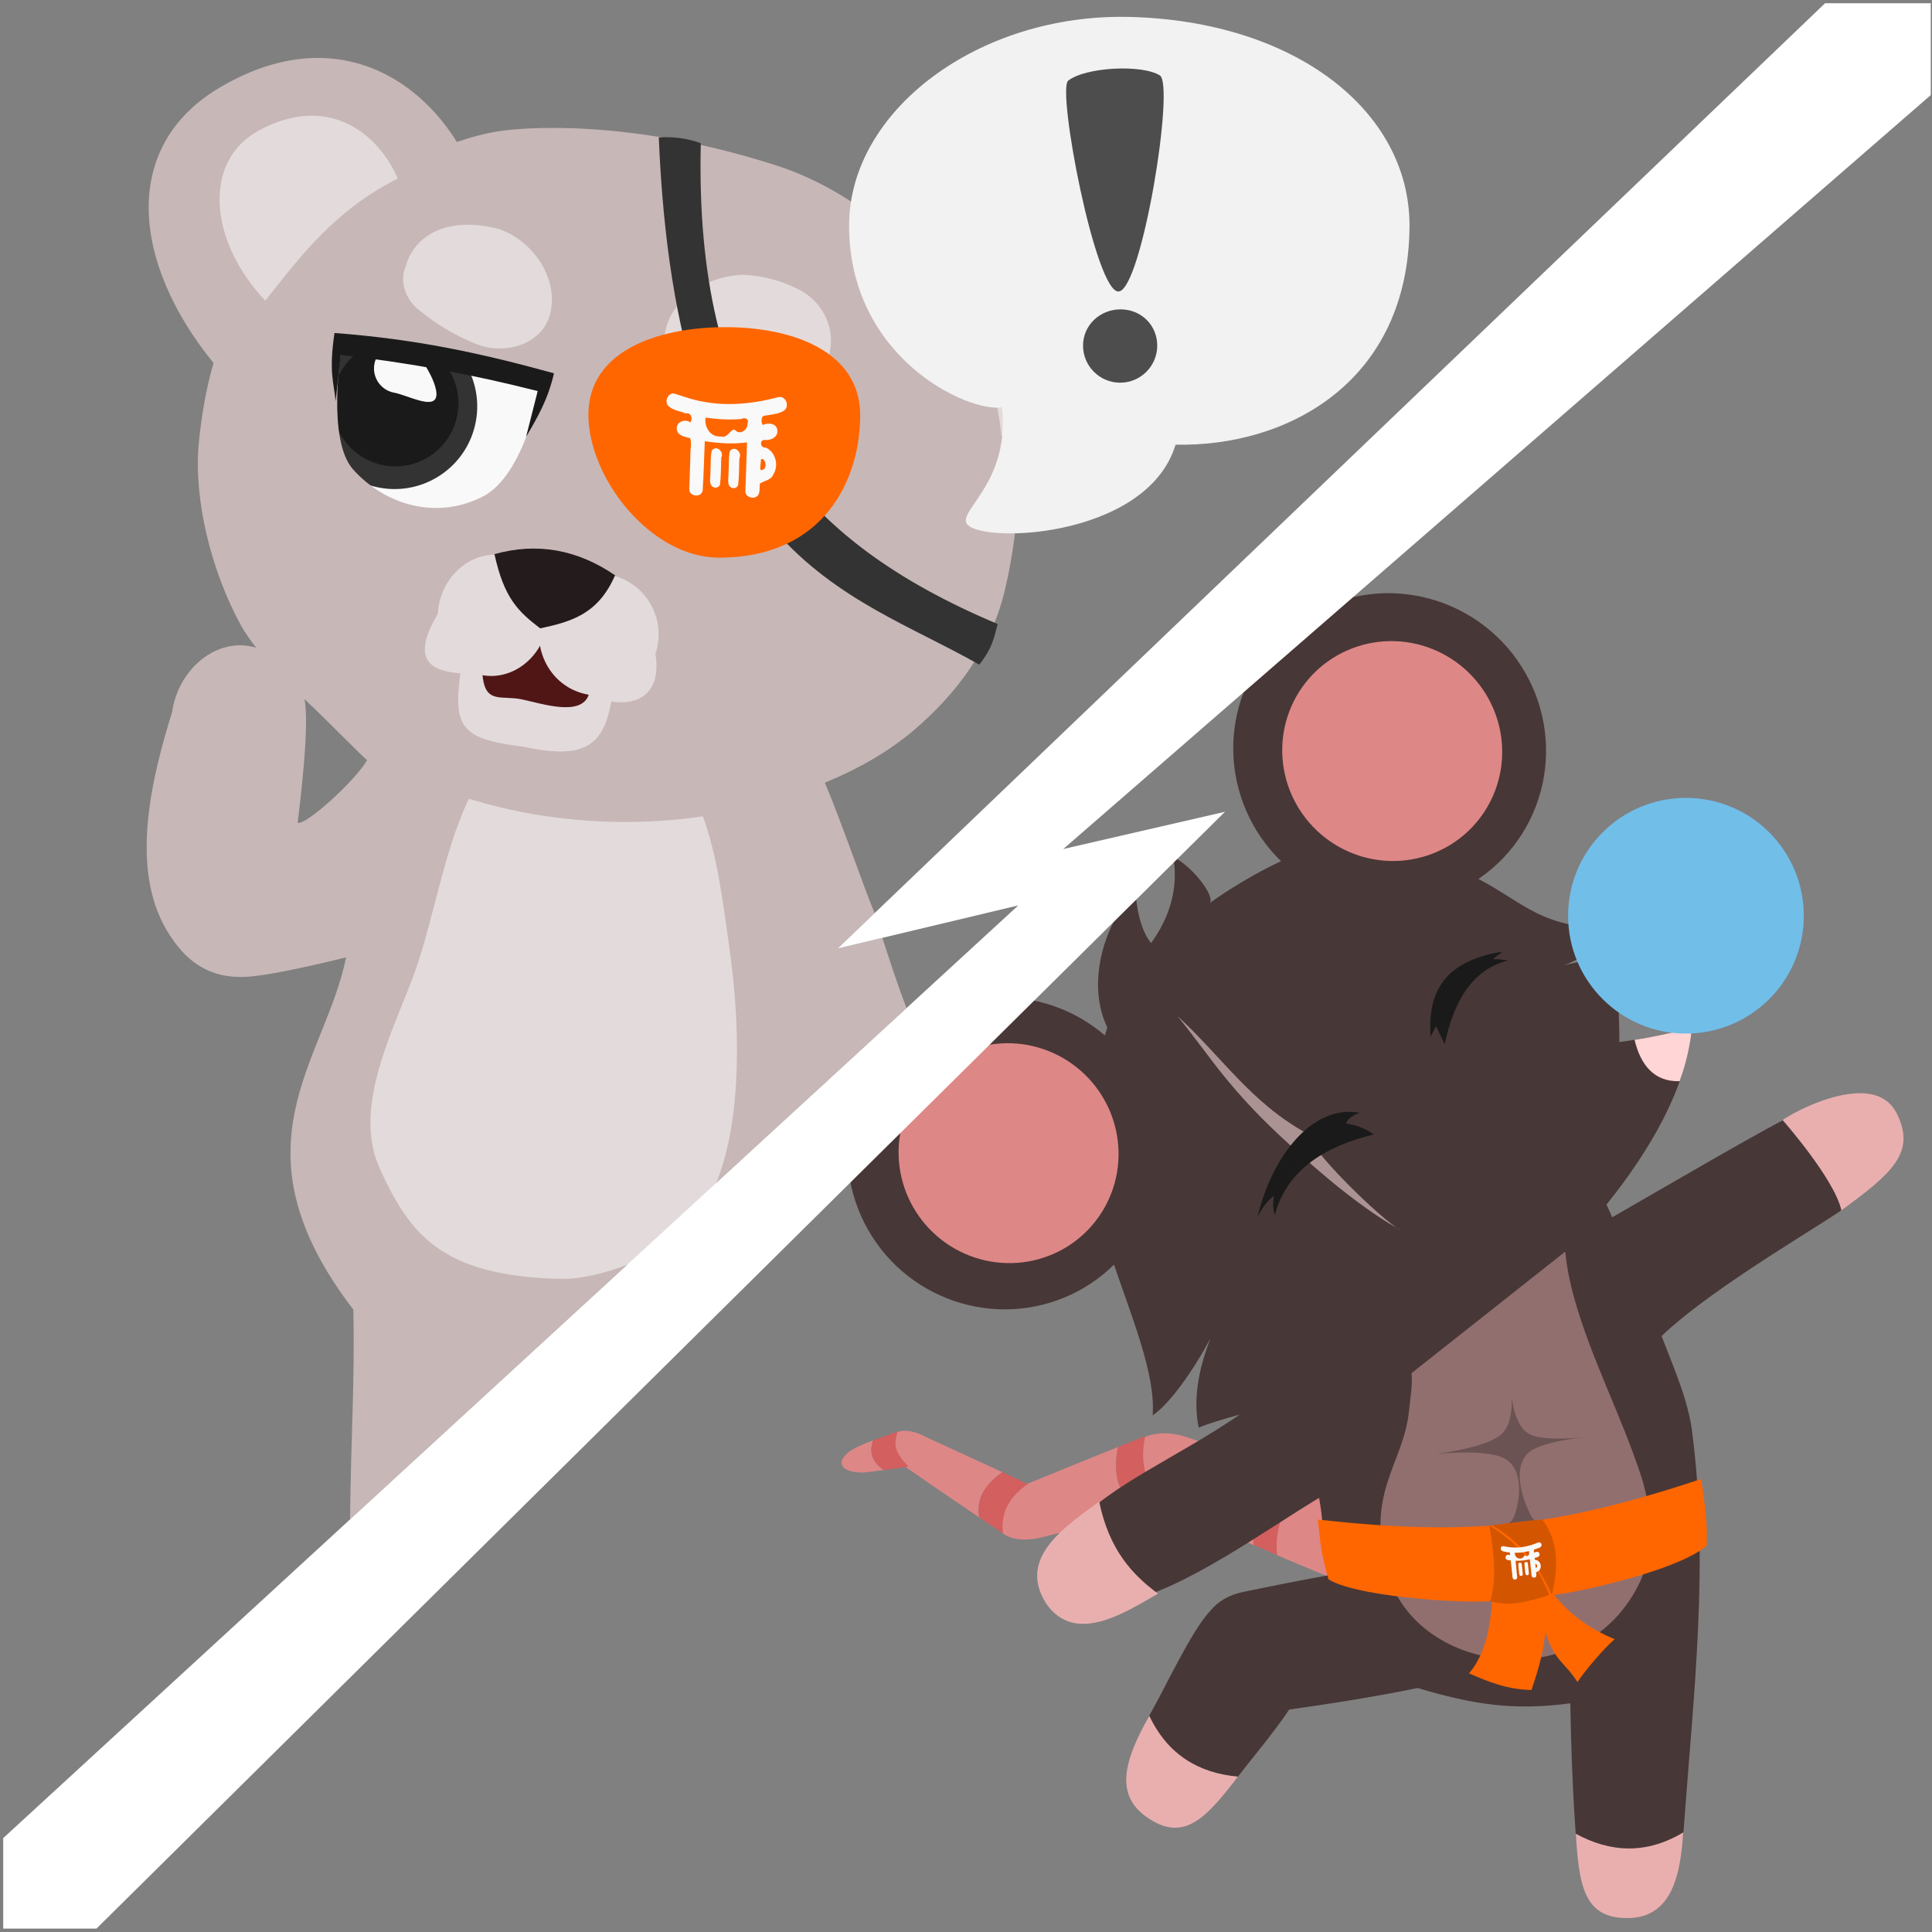 <?xml version="1.0" encoding="UTF-8" standalone="no"?>
<svg
   width="690"
   height="690"
   viewBox="0 0 690 690"
   fill="none"
   version="1.1"
   id="svg30"
   sodipodi:docname="Truth Or Dare.svg"
   inkscape:version="1.3 (0e150ed6c4, 2023-07-21)"
   xmlns:inkscape="http://www.inkscape.org/namespaces/inkscape"
   xmlns:sodipodi="http://sodipodi.sourceforge.net/DTD/sodipodi-0.dtd"
   xmlns="http://www.w3.org/2000/svg"
   xmlns:svg="http://www.w3.org/2000/svg">
  <rect x="0" y="0" width="690" height="690" fill="#808080" stroke="none"/>
  <sodipodi:namedview
     id="namedview30"
     pagecolor="#505050"
     bordercolor="#ffffff"
     borderopacity="1"
     inkscape:showpageshadow="0"
     inkscape:pageopacity="0"
     inkscape:pagecheckerboard="1"
     inkscape:deskcolor="#505050"
     inkscape:zoom="1.8971014"
     inkscape:cx="345"
     inkscape:cy="340.25592"
     inkscape:window-width="2400"
     inkscape:window-height="1529"
     inkscape:window-x="-8"
     inkscape:window-y="-8"
     inkscape:window-maximized="1"
     inkscape:current-layer="svg30" />
  <g
     clip-path="url(#clip0_684_2)"
     id="g30">
    <path
       d="M197.76 117.293L184.504 189.473L105.832 175.025L119.087 102.845L197.76 117.293Z"
       fill="#F9F9F9"
       id="path1" />
    <path
       d="M111.892 139.815C108.947 155.848 119.558 171.232 135.591 174.177C151.624 177.121 167.008 166.51 169.952 150.478C172.896 134.445 162.286 119.061 146.253 116.116C130.22 113.172 114.836 123.782 111.892 139.815Z"
       fill="#333333"
       id="path2" />
    <path
       d="M119.049 139.965C116.802 152.201 124.9 163.942 137.136 166.189C149.373 168.437 161.114 160.339 163.361 148.102C165.608 135.866 157.51 124.125 145.274 121.878C133.038 119.631 121.296 127.728 119.049 139.965Z"
       fill="#1A1A1A"
       id="path3" />
    <path
       d="M133.718 129.963C132.837 134.762 135.978 139.36 140.733 140.233C145.489 141.106 154.93 146.356 155.812 141.558C156.693 136.759 148.68 123.73 143.924 122.856C139.169 121.983 134.599 125.165 133.718 129.963Z"
       fill="#F9F9F9"
       id="path4" />
    <path
       d="M113.041 20.691C102.639 20.785 91.18 23.858 78.904 31.012C42.731 52.09 47.16 93.889 76.258 129.637C73.529 139.051 71.894 148.87 70.988 158.4C69.11 178.163 75.349 203.843 86.039 223.312C87.435 225.855 89.35 228.563 91.508 231.324C77.19 227.058 63.529 239.379 61.482 254.262C54.189 277.741 46.256 309.869 59.533 332.215C65.626 342.468 74.553 350.844 91.376 348.531C101.762 347.412 123.595 341.913 123.595 341.913C116.208 378.883 81.419 409.318 126.187 467.716C126.772 493.152 125.302 513.505 125.027 542.635L323.756 360.037C320.593 351.78 317.822 343.376 315.142 334.937L299.172 338.748L312.367 326.115C308.393 316.638 300.766 294.245 294.609 279.531C306.16 274.775 317.076 268.692 326.439 260.723C341.304 248.071 353.678 231.795 358.615 211.797C360.527 204.051 362.116 195.108 363.018 185.717C406.012 162.579 426.446 118.726 400.353 88.369C370.8 53.985 336.164 61.191 313.824 79.084C303.042 70.62 291.119 63.564 277.254 59.092C224.198 41.98 186.004 45.686 178.471 46.816C173.766 47.522 168.585 48.858 163.141 50.703C152.947 34.166 135.47 20.491 113.041 20.691ZM121.904 124.895L193.06 137.719C193.06 137.719 187.728 169.703 172.226 177.449C163.222 181.949 154.079 182.34 145.895 180.073C138.135 177.923 131.238 173.383 126.139 167.689C116.575 157.011 121.904 124.895 121.904 124.895ZM108.726 249.67C118.215 258.599 128.818 269.663 131.11 271.479C127.062 278.645 108.904 295.203 106.291 293.795C107.375 285.308 110.595 258.606 108.726 249.67Z"
       fill="#C8B7B7"
       id="path5" />
    <path
       d="M109.738 41.359C104.457 41.625 98.676 43.233 92.463 46.608C72.005 57.719 74.874 86.461 94.744 107.375C107.471 91.318 119.66 74.991 142.069 63.776C136.945 51.848 125.584 40.562 109.738 41.359ZM356.26 86.098C345.593 85.677 335.672 91.09 328.902 98.086C344.267 113.661 355.538 131.795 357.647 155.654C383.651 143.165 396.544 117.319 381.369 99.664C373.304 90.28 364.556 86.425 356.26 86.098ZM167.471 285.27C158.146 304.639 154.468 330.763 147.33 349.379C139.084 370.886 126.093 396.554 135.692 417.492C146.261 440.548 157.51 455.982 200.881 456.733C212.843 456.94 236.79 449.178 247.805 436.119C266.586 413.828 264.602 366.338 260.317 337.248C258.083 321.053 255.966 304.927 251.027 291.557C231.016 294.564 209.97 294.075 190.951 290.858C183.287 289.561 175.335 287.693 167.471 285.27Z"
       fill="#E3DBDB"
       id="path6" />
    <path
       d="M197.85 133.321C171.728 126.119 148.545 121.11 119.462 118.926C117.381 133.16 119.221 136.373 119.87 143.302L121.69 126.748C147.163 129.738 168.052 133.6 192.03 139.665L187.893 156.004C192.009 148.991 195.684 142.712 197.85 133.321Z"
       fill="#1A1A1A"
       id="path7" />
    <path
       d="M144.993 94.883C142.431 100.581 144.957 107.049 149.67 110.746C155.965 115.937 163.16 120.196 170.775 123.13C179.966 126.472 192.347 123.498 196.022 113.628C200.471 100.485 190.616 85.914 178.089 81.778C158.106 76.662 147.573 85.435 144.993 94.883ZM265.452 98.129C253.243 98.439 239.619 106.15 237.481 119.016C236.109 129.31 245.728 137.222 255.071 138.84C263.849 140.534 272.815 138.579 281.5 137.213C287.875 135.978 295.776 132.679 296.399 125.233C298.223 116.389 293.202 107.273 285.22 103.379C279.167 100.214 272.259 98.448 265.452 98.129Z"
       fill="#E3DBDB"
       id="path8" />
    <path
       d="M195.629 216.167C210.544 218.915 221.546 231.578 218.927 245.805C216.806 266.33 209.503 271.532 187.243 266.73C163.026 263.773 161.555 259.25 165.062 235.913C167.651 218.681 178.734 213.064 195.629 216.167Z"
       fill="#E3DBDB"
       id="path9" />
    <path
       d="M215.937 217.406C215.937 217.406 213.359 238.818 210.321 247.99C207.632 256.107 193.663 251.292 186.25 249.754C179.338 248.319 173.708 251.326 172.448 242.222C171.122 232.651 178.275 210.49 178.275 210.49L215.937 217.406Z"
       fill="#501616"
       id="path10" />
    <path
       d="M217.78 205.335C230.56 207.689 238.257 221.028 234.085 233.55C236.747 250.101 224.598 254.348 209.936 248.052C197.464 245.755 190.874 233.633 192.86 222.839C194.932 211.43 205.566 203.662 216.745 205.173C217.092 205.219 217.437 205.273 217.78 205.335ZM180.03 198.403C190.766 200.382 197.654 211.59 195.495 223.323C193.341 235.065 182.925 243.085 172.186 241.12C161.77 240.031 142.95 241.715 156.359 219.276C157.029 206.451 167.664 196.76 179.104 198.257C179.414 198.298 179.723 198.346 180.03 198.403Z"
       fill="#E3DBDB"
       id="path11" />
    <path
       d="M219.674 205.459C213.692 219.132 204.467 221.967 192.921 224.414C185.159 218.472 180.024 213.697 176.596 197.907C191.829 193.627 206.256 196.292 219.674 205.459Z"
       fill="#241C1C"
       id="path12" />
    <path
       d="M250.285 51.168C248.015 147.364 285.421 193.033 356.313 222.864C355.065 227.276 354.627 231.328 349.723 237.363C302.262 210.317 241.55 200.462 235.281 49.075C240.404 48.763 245.421 49.338 250.285 51.168Z"
       fill="#333333"
       id="path13" />
    <path
       d="M307.212 148.296C307.212 171.028 294.556 199.163 256.734 199.162C232.501 199.162 210.139 170.834 210.139 148.102C210.139 125.371 234.831 116.845 259.064 116.845C283.296 116.845 307.212 125.565 307.212 148.296Z"
       fill="#FF6600"
       id="path14" />
    <path
       d="M266.224 175.201C266.415 169.464 266.606 163.727 266.797 157.99C261.79 158.693 256.702 158.316 251.723 157.571C251.438 163.498 251.353 169.442 250.937 175.358C250.205 177.987 245.814 177.236 246.177 174.417C246.264 170.7 246.457 166.977 246.562 163.255C246.422 161.072 247.163 158.281 246.456 156.479C244.581 155.998 241.734 155.562 241.694 153.085C241.583 150.588 244.725 149.509 246.548 150.853C247.473 149.675 246.945 147.243 244.919 147.638C242.908 146.88 240.583 146.561 238.875 145.163C236.983 143.606 238.623 139.821 241.11 140.647C244.453 141.721 247.764 142.938 251.254 143.467C260.219 145.168 269.477 144.105 278.229 141.784C280.883 141.451 282.123 145.49 279.791 146.786C277.834 147.893 275.495 148.066 273.313 148.433C271.632 148.371 271.786 151.073 272.429 151.782C274.338 150.84 277.596 151.148 277.624 153.857C277.803 156.092 275.438 157.201 273.529 157.165C271.141 156.628 271.298 160.098 273.537 159.86C276.98 161.447 278.228 166.164 276.236 169.342C275.413 171.556 272.991 171.589 271.368 172.726C271.16 174.404 271.74 176.952 269.651 177.625C268.092 178.136 265.941 177.045 266.224 175.201ZM272.419 167.729C274.369 167.218 273.099 162.918 271.727 164.163C271.942 164.941 270.755 168.855 272.419 167.729ZM257.865 155.929C259.897 156.448 261.066 152.991 262.43 153.493C263.997 155.561 267.119 153.67 266.931 151.357C267.677 149.618 266.145 148.934 264.709 149.647C260.472 150.017 256.202 149.746 251.999 149.145C251.478 152.043 253.243 155.486 256.375 155.843C256.866 155.927 257.367 155.953 257.865 155.929ZM255.409 174.149C252.783 173.773 253.815 170.496 253.723 168.663C253.893 166.116 253.66 163.503 254.179 161.003C255.69 158.702 258.728 161.289 257.596 163.476C257.467 166.679 257.545 169.909 257.145 173.091C256.9 173.792 256.129 174.205 255.409 174.149ZM261.876 174.337C259.251 173.961 260.282 170.685 260.19 168.852C260.361 166.305 260.127 163.692 260.647 161.192C262.158 158.889 265.196 161.477 264.064 163.664C263.936 166.868 264.008 170.097 263.613 173.28C263.368 173.981 262.596 174.394 261.876 174.337Z"
       fill="#F9F9F9"
       id="path15" />
    <path
       d="M322.76 510.998C316.23 511.284 314.63 518.316 325.029 525.043C331.305 529.417 339.691 535.17 349.75 541.953C349.667 541.507 349.605 541.072 349.562 540.643C349.519 540.214 349.496 539.792 349.49 539.379C349.485 538.966 349.496 538.56 349.527 538.162C349.558 537.764 349.606 537.373 349.672 536.99C349.737 536.607 349.821 536.233 349.918 535.863C350.015 535.494 350.13 535.132 350.262 534.777C350.392 534.422 350.539 534.071 350.699 533.729C350.859 533.386 351.034 533.053 351.223 532.723C351.412 532.392 351.616 532.065 351.832 531.746C352.048 531.427 352.278 531.115 352.519 530.807C353.002 530.191 353.532 529.597 354.107 529.022C354.683 528.446 355.303 527.89 355.959 527.35C356.615 526.809 357.309 526.284 358.033 525.774L330.67 513.223C327.66 511.558 324.936 510.903 322.76 510.998ZM415.328 511.91C400.373 512.218 395.348 528.354 414.838 537.377C427.667 543.316 441.615 549.209 456.137 555.397C453.296 554.186 450.518 552.987 447.73 551.787C447.658 550.948 447.614 550.132 447.594 549.338C447.574 548.544 447.579 547.774 447.609 547.023C447.632 546.453 447.682 545.904 447.732 545.357C448.497 549.399 451.109 553.132 456.137 555.397C460.836 557.514 467.054 560.028 472.646 562.363C496.679 572.397 507.165 542.007 483.176 532.19C482.402 531.873 481.59 531.577 480.744 531.305L468.072 527.264C463.133 525.689 458.649 526.578 455.135 528.848C455.306 528.655 455.473 528.458 455.648 528.268C456.05 527.832 456.462 527.406 456.881 526.984C457.719 526.142 458.589 525.323 459.48 524.522C447.344 520.663 435.428 517.312 424.566 513.514C421.208 512.339 418.098 511.853 415.328 511.91ZM311.877 514.402C309.62 515.26 307.762 516.006 306.59 516.555C298.009 520.574 298.644 526.027 308.342 525.912C308.753 525.907 311.646 525.542 315.572 525.018C315.081 524.667 314.627 524.309 314.215 523.938C313.803 523.567 313.433 523.184 313.103 522.791C312.774 522.398 312.484 521.993 312.24 521.576C311.994 521.161 311.793 520.73 311.633 520.291C311.473 519.851 311.357 519.398 311.285 518.934C311.214 518.469 311.188 517.992 311.207 517.502C311.226 517.012 311.289 516.509 311.4 515.992C311.511 515.476 311.672 514.946 311.877 514.402ZM399.236 516.809C386.949 521.752 375.412 526.433 365.334 530.594C349.439 537.04 352.918 553.839 372.445 548.963C382.73 546.384 394.147 543.438 406.465 540.176C405.873 539.614 405.323 539.055 404.812 538.5C404.302 537.945 403.833 537.394 403.398 536.846C402.963 536.297 402.566 535.75 402.201 535.209C401.837 534.668 401.504 534.132 401.205 533.6C400.906 533.067 400.638 532.539 400.398 532.016C400.159 531.492 399.949 530.971 399.764 530.457C399.578 529.943 399.418 529.434 399.281 528.93C399.145 528.426 399.032 527.927 398.939 527.434C398.846 526.94 398.774 526.453 398.719 525.971C398.664 525.489 398.626 525.011 398.603 524.541C398.581 524.071 398.573 523.608 398.578 523.15C398.583 522.693 398.6 522.239 398.627 521.795C398.68 520.906 398.773 520.045 398.881 519.213C398.989 518.381 399.116 517.579 399.236 516.809Z"
       fill="#DE8787"
       id="path16" />
    <path
       d="M320.563 511.287C317.902 512.217 315.11 513.182 313.111 513.926C312.64 514.101 312.309 514.238 311.875 514.402C310.232 518.755 311.636 522.221 315.572 525.02C317.635 524.744 319.545 524.492 322.477 524.076C323.041 523.996 323.911 523.863 324.506 523.777C318.516 517.852 319.612 514.957 320.563 511.287ZM408.998 512.877C405.576 514.246 402.519 515.487 399.234 516.809C398.275 522.972 396.996 531.19 406.467 540.176C409.812 539.29 412.882 538.506 416.352 537.572C416.401 537.559 416.456 537.542 416.506 537.529C408.036 529.764 407.312 521.065 408.998 512.877ZM459.481 524.522C452.352 530.932 446.566 538.356 447.732 551.787C450.52 552.987 453.296 554.184 456.137 555.395C454.682 543.21 460.967 535.062 468.072 527.264C465.195 526.345 462.304 525.419 459.481 524.522ZM358.033 525.773C352.239 529.861 348.431 534.821 349.75 541.955C350.822 542.678 351.642 543.244 352.752 543.99C354.422 545.113 356.459 546.451 358.213 547.623C357.244 539.484 361.147 534.166 367.059 530.02C366.726 529.862 366.326 529.668 365.996 529.512C363.111 528.143 360.712 527.033 358.033 525.773Z"
       fill="#D35F5F"
       id="path17" />
    <path
       d="M500.99 212.092C492.624 211.322 484.207 212.445 476.363 215.377C468.519 218.309 461.45 222.976 455.682 229.029C445.585 239.648 440.115 253.85 440.457 268.554C440.8 283.258 446.928 297.278 457.512 307.572C443.802 313.918 432.131 322.447 432.131 322.447C433.918 319.876 425.675 309.258 419.059 306.088C420.788 316.679 418.223 326.928 411.113 336.816C405.921 330.628 405.514 318.051 405.514 318.051C393.389 330.946 388.275 352.174 395.453 366.877C395.279 367.698 394.957 368.686 394.572 369.77C383.703 360.452 369.712 355.615 355.466 356.25C341.22 356.885 327.798 362.944 317.949 373.186C307.765 383.873 302.276 398.199 302.69 413.012C303.103 427.825 309.385 441.912 320.154 452.174C330.719 462.183 344.731 467.724 359.231 467.628C373.73 467.531 387.582 461.804 397.859 451.656C404.284 470.687 412.831 491.127 411.65 505.516C418.004 501.114 426.142 489.493 432.299 478.043C427.705 489.796 426.156 500.461 428.111 509.877C431.377 508.461 436.83 506.823 442.732 505.225C421.256 520.073 395.876 530.719 384.748 544.031C381.833 553.206 391.618 571.787 401.949 571.848C422.746 567.825 452.277 546.236 471.102 534.953C473.508 548.331 471.227 548.053 474.365 562.619C463.066 564.638 452.092 566.871 443.838 568.59C438.679 569.664 434.9 572.081 432.291 575.236C425.505 582.388 416.088 602.859 411.135 611.479C403.533 624.706 411.461 632.884 416.617 636.391C422.292 640.25 434.048 645.347 443.322 632.998C446.964 628.149 454.626 619.212 460.424 610.564C474.798 608.524 490.507 606.115 506.277 602.867C526.237 608.765 540.464 611.035 560.818 608.324C561.08 623.251 561.612 638.065 562.617 652.98C563.464 668.401 576.069 670.699 582.932 670.645C589.167 670.595 600.304 668.202 601.336 652.98C604.814 605.312 610.591 557.318 604.107 509.678C602.286 498.417 597.472 487.846 593.418 477.168C612.512 458.751 657.916 433.241 659.221 430.893L642.17 397.566C636.342 399.385 591.409 425.844 575.783 434.746C575.136 433.226 574.452 431.712 573.748 430.205C589.573 410.53 602.355 388.32 604.26 367.041C594.697 369.509 586.171 371.124 578.34 372.162C578.434 358.419 576.464 353.78 581.978 339.676L558.406 344.705C564.885 342.701 570.461 338.006 577.264 332.041C549.647 331.139 545.535 323.19 528.029 313.904C531.237 311.724 534.206 309.213 536.887 306.412C547.07 295.725 552.559 281.4 552.146 266.587C551.733 251.774 545.451 237.688 534.684 227.426C525.485 218.66 513.606 213.253 500.99 212.092Z"
       fill="#483737"
       id="path18" />
    <path
       d="M524.21 239.909C527.958 243.481 530.972 247.75 533.078 252.474C535.184 257.197 536.342 262.282 536.486 267.437C536.63 272.593 535.757 277.719 533.916 282.523C532.076 287.326 529.304 291.713 525.76 295.433C518.601 302.945 508.728 307.284 498.314 307.496C487.899 307.707 477.796 303.774 470.226 296.56C462.657 289.347 458.241 279.445 457.95 269.032C457.66 258.62 461.518 248.55 468.677 241.037C472.221 237.317 476.47 234.338 481.179 232.268C485.888 230.198 490.966 229.079 496.123 228.974C501.279 228.869 506.414 229.781 511.233 231.657C516.053 233.534 520.462 236.338 524.21 239.909ZM387.197 383.518C390.946 387.09 393.959 391.359 396.065 396.083C398.171 400.806 399.33 405.891 399.473 411.046C399.617 416.202 398.744 421.328 396.904 426.132C395.063 430.935 392.291 435.322 388.747 439.042C381.588 446.554 371.715 450.893 361.301 451.105C350.886 451.316 340.783 447.383 333.213 440.169C325.644 432.956 321.228 423.054 320.937 412.641C320.647 402.229 324.505 392.159 331.664 384.646C338.823 377.134 348.695 372.794 359.11 372.583C369.524 372.371 379.628 376.305 387.197 383.518Z"
       fill="#DE8787"
       id="path19" />
    <path
       d="M664.87 390.44C653.372 390.136 638.924 398.246 636.659 400.031C636.659 400.031 655.16 420.991 657.649 432.287C675.117 419.377 684.723 411.818 677.297 397.455C674.712 392.455 670.095 390.578 664.87 390.44ZM392.575 536.311C392.388 536.444 392.18 536.586 391.995 536.719C378.306 546.536 363.673 557.331 373.758 572.871C384.075 587.54 401.75 575.919 413.579 569.17C404.285 562.283 396.098 553.438 392.575 536.311ZM410.467 612.781C401.287 629.063 397.791 641.557 410.553 649.641C423.334 657.938 431.299 648.568 442.114 634.506C428.165 633.257 417.043 626.709 410.467 612.781ZM601.164 654.434C587.957 662.358 575.072 661.62 562.782 654.906C563.957 672.608 565.372 684.822 580.608 685.027C597.919 685.396 600.176 667.987 601.164 654.434Z"
       fill="#E9AFAF"
       id="path20" />
    <path
       d="M559.016 447.004L504.125 490.404C504.502 494.785 503.682 499.156 503.26 503.516C501.359 523.158 487.166 532.891 495.76 562.242C506.254 598.083 566.262 606.287 585.774 564.832C590.841 554.066 589.954 539.355 586.301 527.725C579.128 505.653 568.555 485.923 562.369 464.137C560.78 458.539 559.586 452.798 559.016 447.004Z"
       fill="#916F6F"
       id="path21" />
    <path
       d="M542.224 528.423C543.33 534.626 541.099 542.082 539.729 543.283C535.901 546.637 517.059 548.813 507.643 549.71C516.26 549.072 532.911 548.406 539.458 552.147C542.929 554.132 544.463 558.575 545.13 562.676C545.336 558.328 546.302 553.361 549.299 550.442C554.902 544.988 575.315 540.634 575.315 540.634C575.315 540.634 549.934 545.173 547.628 542.589C546.783 541.642 543.243 534.875 542.81 528.353L542.224 528.423ZM545.13 562.676C544.912 567.297 545.552 571.218 545.552 571.218C545.552 571.218 545.858 567.151 545.13 562.676Z"
       fill="#6C5353"
       id="path22" />
    <path
       d="M542.223 528.423L542.809 528.353C542.576 524.856 543.222 521.429 545.688 519.008C549.058 515.698 559.394 514.058 565.241 513.367C559.769 513.844 550.372 514.302 546.362 512.249C541.653 509.837 540.284 502.422 539.89 498.783C540.053 502.303 539.842 509.418 535.824 512.574C531.344 516.092 520.692 518.157 512.852 519.262C521.311 518.531 533.224 518.176 538.015 521.283C540.452 522.863 541.703 525.506 542.223 528.423Z"
       fill="#6C5353"
       id="path23" />
    <path
       d="M599.883 386.136C600.235 385.147 600.589 384.158 600.904 383.168C601.333 381.818 601.729 380.469 602.087 379.121C602.445 377.773 602.765 376.425 603.048 375.08C603.33 373.735 603.573 372.392 603.775 371.052C603.978 369.712 604.141 368.375 604.26 367.041C601.49 367.756 598.803 368.405 596.192 368.987C593.582 369.57 591.049 370.087 588.586 370.548C586.933 370.857 585.357 371.104 583.767 371.362C585.91 380.316 590.767 386.44 599.883 386.136Z"
       fill="#FFD5D5"
       id="path24" />
    <path
       d="M461.084 409.272C485.873 432.342 500.538 439.517 500.207 439.116C497.705 439.236 470.274 413.902 466.649 404.737C446.769 393.862 435.836 376.83 420.477 362.844C432.566 377.516 438.239 388.625 461.084 409.272Z"
       fill="#AC9393"
       id="path25" />
    <path
       d="M510.889 370.249L512.888 366.504L515.955 372.915C518.951 359.022 524.897 346.496 538.614 343.002C536.803 342.839 535.206 342.451 533.126 342.57C534.054 341.768 535.365 340.828 536.751 339.862C513.921 343.406 510.038 356.337 510.889 370.249ZM449.105 434.628C450.649 431.614 452.449 428.898 455.013 427.068C454.501 429.421 454.589 431.706 455.286 433.924C459.777 417.03 474.514 409.008 490.7 405.18C488.419 403.695 486.198 402.2 480.708 401.209C481.373 399.575 483.046 398.331 485.605 397.43C468.867 394.271 454.276 412.815 449.105 434.628Z"
       fill="#1A1A1A"
       id="path26" />
    <path
       d="M602.121 369.134C625.365 369.134 644.208 350.291 644.208 327.047C644.208 303.802 625.365 284.959 602.121 284.959C578.876 284.959 560.033 303.802 560.033 327.047C560.033 350.291 578.876 369.134 602.121 369.134Z"
       fill="#71BEE9"
       id="path27" />
    <path
       d="M651.816 1.152L299.172 338.748L363.67 323.361L1.152 656.457V688.787H34.457L437.49 289.922L379.746 303.217L689.555 33.957V1.152H651.816Z"
       fill="white"
       id="path28" />
    <path
       d="M503.398 80.557C503.172 136.435 459.811 159.664 419.846 158.808C409.459 193.068 347.29 194.441 345.028 186.516C343.561 181.38 360.581 171.368 357.864 145.455C346.066 147.469 303.248 128.05 303.248 80.557C303.248 39.406 349.615 4.759 403.323 6.046C462.32 7.459 503.398 39.406 503.398 80.557Z"
       fill="#F2F2F2"
       id="path29" />
    <path
       d="M381.5 28.804C377.384 32.016 391.313 105.011 399.581 104.095C407.85 103.179 419.634 30.316 414.234 26.934C407.842 22.931 387.743 23.933 381.5 28.804ZM400.204 110.485C392.887 110.485 386.799 116.106 386.799 123.424C386.799 130.741 392.731 136.674 400.049 136.674C407.366 136.674 413.299 130.741 413.299 123.424C413.299 116.106 407.522 110.485 400.204 110.485Z"
       fill="#4D4D4D"
       id="path30" />
  </g>
  <defs
     id="defs30">
    <clipPath
       id="clip0_684_2">
      <rect
         width="689.56"
         height="689.56"
         fill="white"
         id="rect30" />
    </clipPath>
  </defs>
  <path
     d="m 470.64,542.719 c 1.136,9.852 1.112,12.003 3.852,21.376 12.146,7.221 57.951,8.93 58.481,7.424 -0.833,9.834 -2.438,19.221 -8.33,26.11 6.713,2.914 13.485,5.75 22.31,5.94 3.535,-10.477 4.053,-13.75 5.001,-20.725 3.111,10.39 6.837,10.657 11.408,17.883 2.837,-4.167 9.033,-11.559 13.295,-15.316 -8.514,-3.427 -16.552,-9.15 -21.61,-15.921 0.275,0.683 42.179,-7.236 54.46,-17.382 0.204,-7.82 -0.053,-10.751 -1.91,-23.877 -52.644,17.346 -82.726,20.404 -136.957,14.486 z"
     fill="#ff6600"
     id="path61"
     inkscape:transform-center-x="-65.045564"
     inkscape:transform-center-y="9.2047645"
     style="stroke-width:1.444" />
  <path
     d="m 532.234,571.874 c 5.4,1.311 9.192,1.59 21.049,-2.215 -3.63,-9.771 -10.433,-17.783 -21.405,-24.953 1.969,11.078 2.493,19.894 0.356,27.168 z m 0.625,-27.145 c 12.677,7.227 18.41,18.311 21.345,24.761 2.207,-8.704 2.846,-18.491 -3.352,-26.787 -5.083,0.403 -7.779,0.696 -17.993,2.026 z"
     fill="#d45500"
     id="path62"
     inkscape:transform-center-x="-68.763305"
     inkscape:transform-center-y="1.0339991"
     style="stroke-width:1.444" />
  <path
     d="m 546.994,562.686 c -0.203,-1.945 -0.407,-3.888 -0.61,-5.832 -1.655,0.471 -3.391,0.581 -5.103,0.563 0.187,1.966 0.399,3.931 0.569,5.899 0.047,0.754 -1.044,1.113 -1.476,0.512 -0.336,-0.596 -0.211,-1.335 -0.338,-1.996 -0.152,-1.504 -0.306,-3.01 -0.468,-4.514 -0.597,-0.14 -1.411,-0.015 -1.767,-0.625 -0.46,-0.857 0.45,-1.727 1.305,-1.317 0.39,0.125 0.111,-0.408 0.147,-0.633 0.046,-0.568 -0.817,-0.234 -1.158,-0.433 -0.638,-0.186 -1.456,-0.1 -1.914,-0.659 -0.425,-0.527 -0.091,-1.505 0.651,-1.456 0.843,0.109 1.671,0.351 2.524,0.409 2.112,0.213 4.26,0.067 6.314,-0.476 1.261,-0.305 2.493,-0.721 3.687,-1.227 0.675,-0.312 1.387,0.44 1.178,1.109 -0.241,0.755 -1.145,0.878 -1.785,1.131 -0.359,0.213 -1.188,0.12 -0.951,0.717 0.079,0.237 -0.092,0.827 0.329,0.587 0.522,-0.294 1.374,-0.414 1.637,0.284 0.303,0.598 -0.113,1.295 -0.746,1.411 -0.328,0.213 -1.124,0.053 -0.911,0.61 -0.096,0.545 0.632,0.268 0.915,0.552 1.252,0.546 1.649,2.303 0.826,3.372 -0.184,0.575 -1.084,0.566 -1.232,0.939 0.003,0.496 0.209,1.034 -0.047,1.495 -0.427,0.562 -1.56,0.388 -1.574,-0.42 z m 1.74,-2.81 c 0.616,-0.364 0.006,-1.584 -0.417,-1.254 0.104,0.42 -0.007,1.228 0.232,1.403 -0.015,0.053 0.243,-0.211 0.185,-0.149 z m -5.459,-3.3 c 0.685,-0.006 1.065,-1.037 1.343,-1.143 0.408,0.641 1.412,0.279 1.469,-0.429 0.031,-0.448 0.187,-1.345 -0.517,-0.933 -1.499,0.376 -3.05,0.497 -4.592,0.491 -0.003,0.86 0.478,1.795 1.373,1.998 0.301,0.075 0.619,0.073 0.923,0.016 z m 0.022,6.26 c -0.826,0.052 -0.705,-0.96 -0.803,-1.517 -0.072,-0.906 -0.226,-1.809 -0.255,-2.718 0.079,-0.816 1.408,-0.613 1.263,0.207 0.116,1.158 0.28,2.316 0.339,3.48 0.007,0.303 -0.261,0.529 -0.545,0.548 z m 2.189,-0.239 c -0.824,0.052 -0.705,-0.959 -0.803,-1.515 -0.072,-0.908 -0.224,-1.81 -0.255,-2.72 0.08,-0.816 1.41,-0.613 1.263,0.207 0.119,1.159 0.28,2.318 0.341,3.48 0.006,0.303 -0.261,0.529 -0.546,0.548 z"
     fill="#f9f9f9"
     id="path63"
     inkscape:transform-center-x="-68.2238"
     inkscape:transform-center-y="0.78230045"
     style="stroke-width:1.444" />
</svg>
